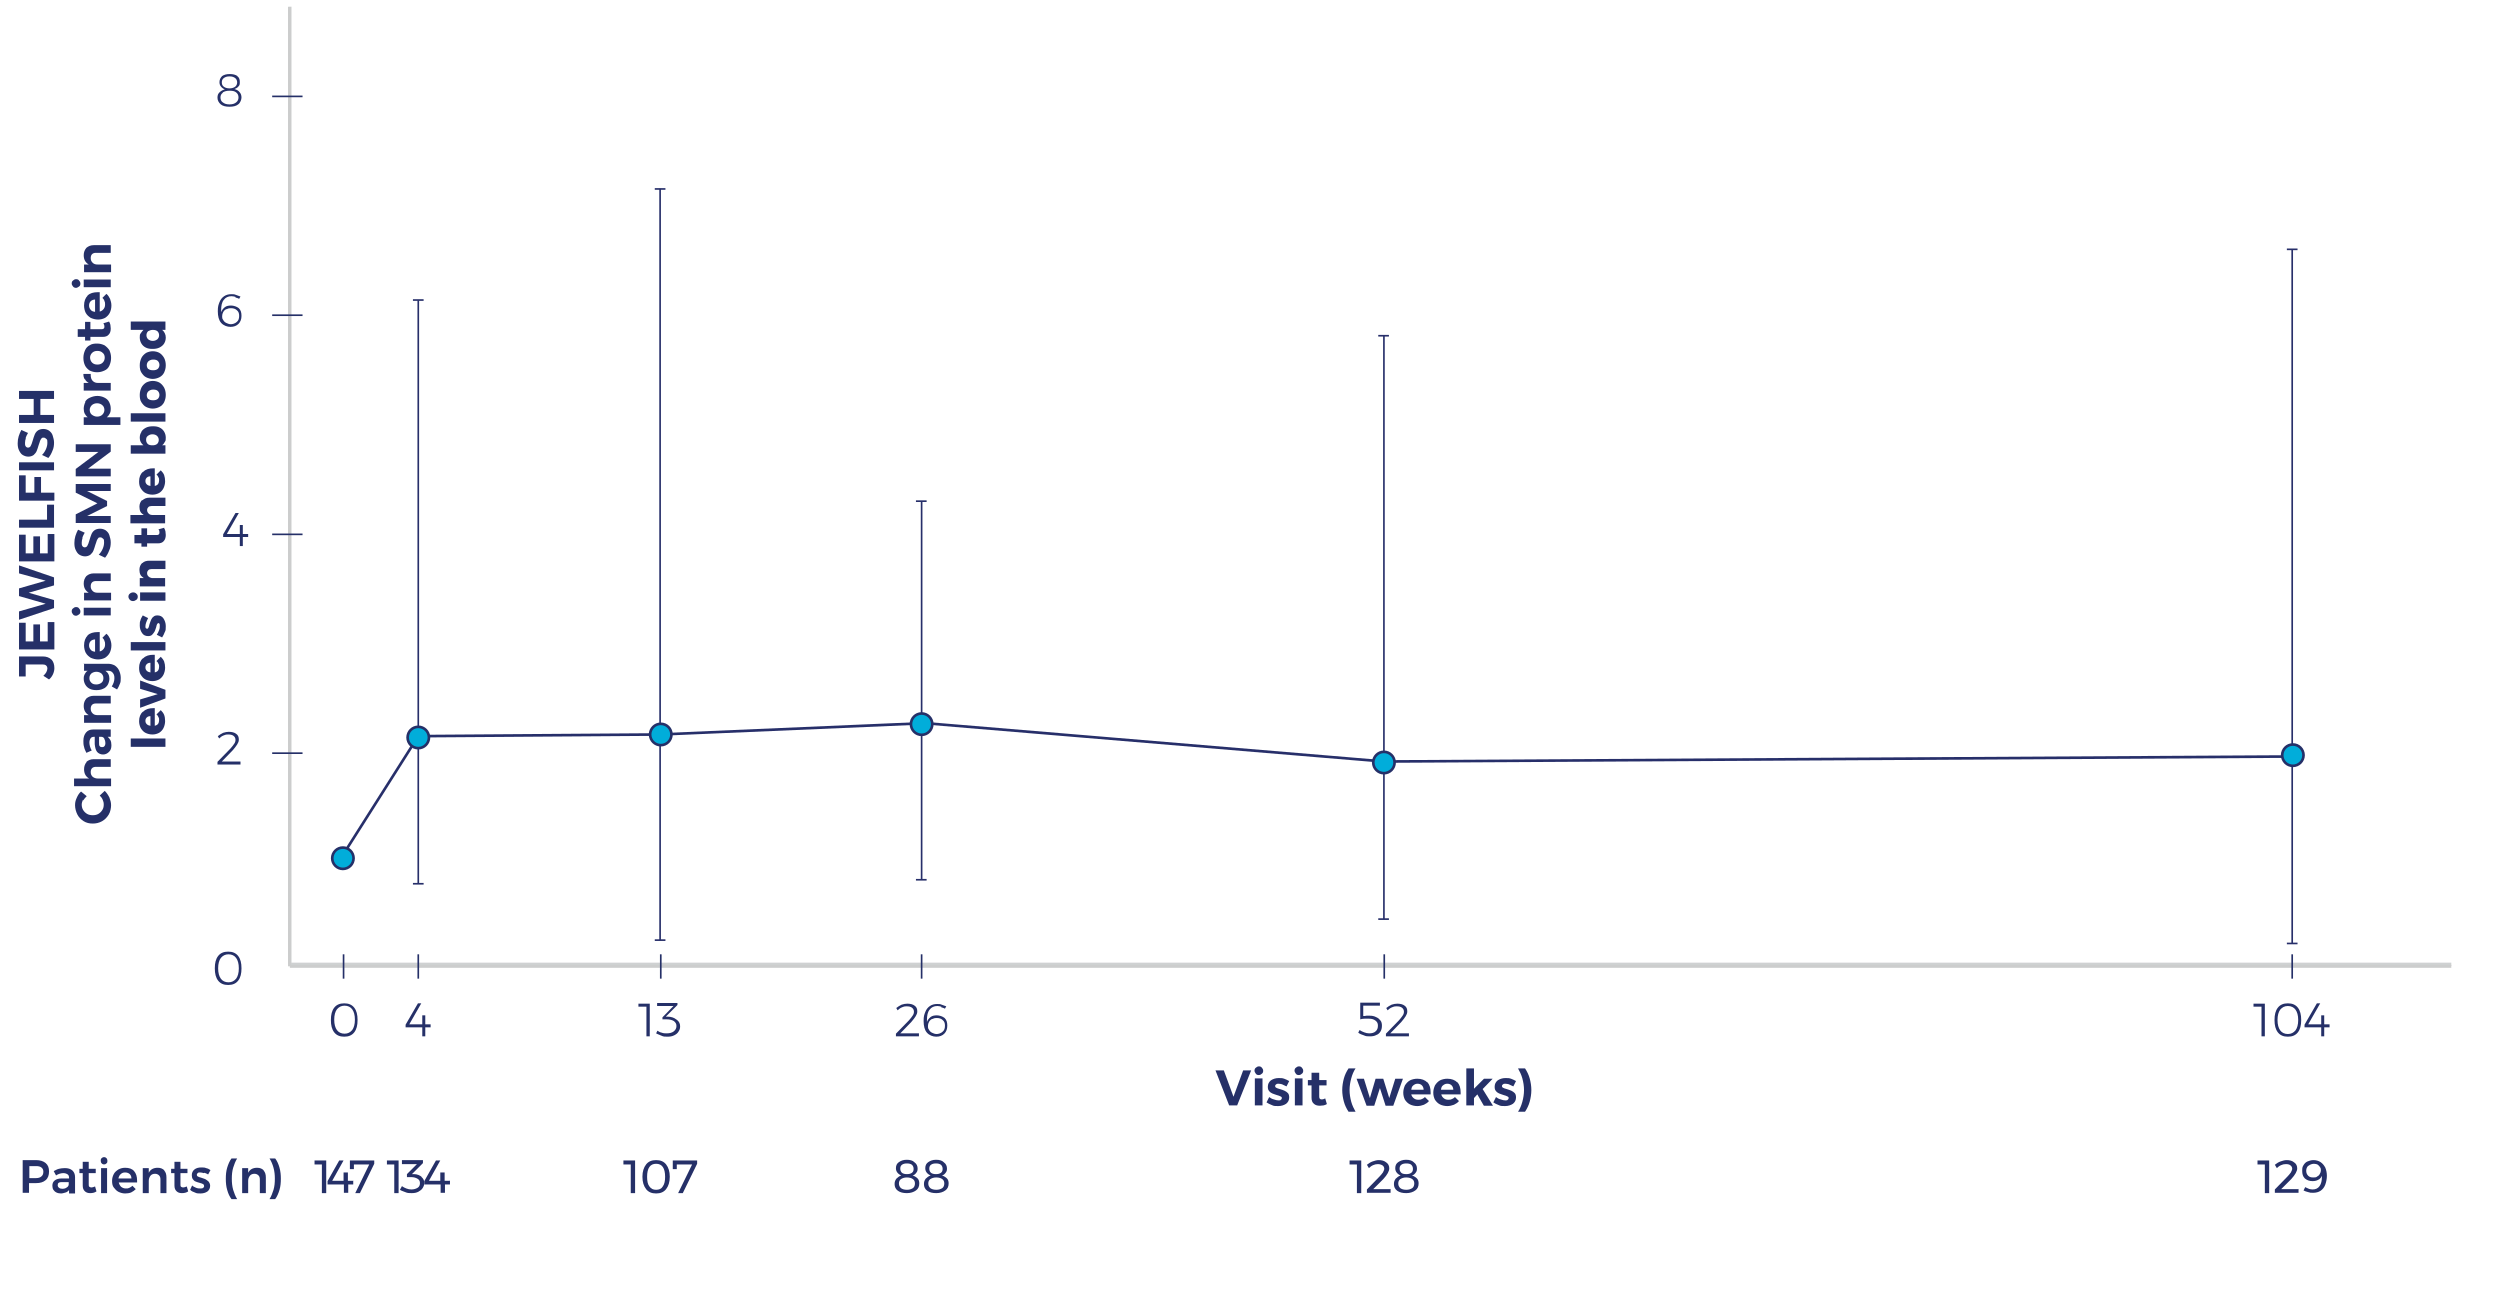 <?xml version="1.0" encoding="UTF-8"?>
<svg xmlns="http://www.w3.org/2000/svg" version="1.1" viewBox="0 0 749.5 388.5">
  <!-- Generator: Adobe Illustrator 29.3.1, SVG Export Plug-In . SVG Version: 2.1.0 Build 151)  -->
  <defs>
    <style>
      .st0, .st1, .st2, .st3, .st4, .st5, .st6 {
        fill: none;
      }

      .st7 {
        fill: #01adda;
        stroke: #253068;
      }

      .st7, .st4, .st5 {
        stroke-width: .8px;
      }

      .st8 {
        fill: #272f6a;
      }

      .st1 {
        stroke-linejoin: round;
      }

      .st1, .st3 {
        stroke-width: .5px;
      }

      .st1, .st4 {
        stroke: #272f6a;
      }

      .st2 {
        stroke: #cccdcd;
        stroke-width: .9px;
      }

      .st2, .st3, .st5, .st6 {
        stroke-miterlimit: 10;
      }

      .st3 {
        stroke: #253068;
      }

      .st5 {
        stroke: #cacbcd;
      }

      .st6 {
        stroke: #cfd1d2;
      }

      .st9 {
        display: none;
      }

      .st10 {
        fill: #253068;
      }
    </style>
  </defs>
  <g id="Graph">
    <line class="st6" x1="86.9" y1="289.1" x2="734.9" y2="289.1"/>
    <line class="st6" x1="86.9" y1="289.1" x2="86.9" y2="2"/>
    <path class="st10" d="M71.4,286.6c.7.9,1,2.1,1,3.7s-.3,2.8-1,3.7c-.7.9-1.7,1.3-3,1.3s-2.3-.4-3-1.3c-.7-.9-1-2.1-1-3.7s.3-2.8,1-3.7c.7-.9,1.7-1.3,3-1.3s2.3.4,3,1.3ZM66.2,287.2c-.5.7-.8,1.7-.8,3.1s.3,2.4.8,3.1c.5.7,1.3,1.1,2.3,1.1s1.7-.4,2.3-1.1c.5-.7.8-1.7.8-3.1s-.3-2.4-.8-3.1c-.5-.7-1.3-1.1-2.3-1.1s-1.7.4-2.3,1.1Z"/>
    <path class="st10" d="M74.4,160.1v.9h-1.6v2.7h-.9v-2.7h-5v-.8l3.7-6.4h1l-3.6,6.3h3.9v-2.7h.9v2.7h1.6Z"/>
    <path class="st10" d="M70.6,89c-.4-.1-.8-.2-1.2-.2-1,0-1.8.4-2.3,1.1-.6.7-.8,1.8-.8,3.1s0,.3,0,.6c.2-.6.6-1.1,1.1-1.5.5-.4,1.2-.5,1.9-.5s1.7.3,2.3.8c.6.6.8,1.3.8,2.3s-.3,1.8-.9,2.4c-.6.6-1.4.9-2.4.9s-2.1-.4-2.8-1.2c-.7-.8-1-2-1-3.5s.2-1.9.5-2.7c.3-.8.8-1.4,1.4-1.8.6-.4,1.3-.6,2.1-.6s.9,0,1.4.2.9.3,1.4.5l-.4.7c-.3-.2-.7-.3-1.1-.4ZM67.8,92.7c-.4.2-.7.5-.9.9-.2.4-.3.7-.3,1.2s0,.7.3,1.1c.2.4.5.7.9.9.4.2.9.4,1.4.4s1.3-.2,1.8-.7c.5-.4.7-1,.7-1.8s-.2-1.3-.7-1.7c-.4-.4-1-.6-1.7-.6s-1,.1-1.4.3Z"/>
    <path class="st10" d="M71.1,22.8c.6.4.8,1,.8,1.8s-.1,1-.4,1.3c-.3.4-.7.6-1.2.8.7.2,1.2.5,1.5.9.4.4.6,1,.6,1.6s-.3,1.6-1,2.1c-.6.5-1.5.7-2.6.7s-2-.2-2.6-.7c-.6-.5-1-1.2-1-2s.2-1.2.6-1.6c.4-.4.9-.7,1.6-.9-.5-.2-.9-.5-1.2-.9-.3-.4-.4-.8-.4-1.3,0-.7.3-1.3.8-1.8.6-.4,1.3-.6,2.3-.6s1.7.2,2.3.6ZM66.8,27.8c-.5.4-.7.8-.7,1.4s.2,1.2.7,1.5c.5.4,1.1.6,2,.6s1.5-.2,2-.6c.5-.4.7-.9.7-1.5s-.2-1.1-.7-1.5c-.5-.4-1.1-.5-2-.5s-1.5.2-2,.5ZM67.1,23.4c-.4.3-.6.7-.6,1.3s.2,1,.6,1.3c.4.3,1,.5,1.7.5s1.3-.2,1.7-.5c.4-.3.6-.8.6-1.3s-.2-1-.6-1.3c-.4-.3-.9-.5-1.7-.5s-1.3.2-1.7.5Z"/>
    <path class="st10" d="M72.1,228.3v.9h-6.9v-.8l3.9-4c.4-.5.8-.9,1.1-1.4.3-.4.4-.8.4-1.2,0-.5-.2-.9-.6-1.2s-.9-.4-1.6-.4-.9.1-1.4.3-.9.5-1.3.9l-.4-.7c.5-.4,1-.7,1.6-1,.6-.2,1.2-.3,1.7-.3.9,0,1.7.2,2.2.6.6.4.8,1,.8,1.7s-.2.9-.5,1.5c-.3.5-.8,1.1-1.3,1.7l-3.3,3.4h5.7Z"/>
    <path class="st10" d="M106.2,302.1c.7.9,1,2.1,1,3.7s-.3,2.8-1,3.7c-.7.9-1.7,1.3-3,1.3s-2.3-.4-3-1.3c-.7-.9-1-2.1-1-3.7s.3-2.8,1-3.7c.7-.9,1.7-1.3,3-1.3s2.3.4,3,1.3ZM101,302.6c-.5.7-.8,1.7-.8,3.1s.3,2.4.8,3.1c.5.7,1.3,1.1,2.3,1.1s1.7-.4,2.3-1.1c.5-.7.8-1.7.8-3.1s-.3-2.4-.8-3.1c-.5-.7-1.3-1.1-2.3-1.1s-1.7.4-2.3,1.1Z"/>
    <g>
      <path class="st10" d="M675.7,300.9h3.3v9.8h-1v-8.9h-2.4v-.9Z"/>
      <path class="st10" d="M688.9,302.1c.7.9,1,2.1,1,3.7s-.3,2.8-1,3.7c-.7.9-1.7,1.3-3,1.3s-2.3-.4-3-1.3c-.7-.9-1-2.1-1-3.7s.3-2.8,1-3.7c.7-.9,1.7-1.3,3-1.3s2.3.4,3,1.3ZM683.6,302.7c-.5.7-.8,1.7-.8,3.1s.3,2.4.8,3.1c.5.7,1.3,1.1,2.3,1.1s1.7-.4,2.3-1.1c.5-.7.8-1.7.8-3.1s-.3-2.4-.8-3.1c-.5-.7-1.3-1.1-2.3-1.1s-1.7.4-2.3,1.1Z"/>
      <path class="st10" d="M698.4,307.1v.9h-1.6v2.7h-.9v-2.7h-5v-.8l3.7-6.4h1l-3.6,6.3h3.9v-2.7h.9v2.7h1.6Z"/>
    </g>
    <path class="st10" d="M129.1,307.1v.9h-1.6v2.7h-.9v-2.7h-5v-.8l3.7-6.4h1l-3.6,6.3h3.9v-2.7h.9v2.7h1.6Z"/>
    <g>
      <path class="st10" d="M191.5,300.9h3.3v9.8h-1v-8.9h-2.4v-.9Z"/>
      <path class="st10" d="M203,305.8c.6.5.9,1.1.9,1.9s-.2,1.1-.5,1.6c-.3.5-.7.8-1.3,1.1-.6.3-1.2.4-2,.4s-1.2,0-1.8-.3-1.1-.4-1.6-.7l.4-.8c.4.3.8.5,1.3.6.5.2,1,.2,1.5.2.9,0,1.6-.2,2.1-.6.5-.4.8-.9.8-1.6s-.3-1.1-.8-1.5c-.5-.3-1.2-.5-2.1-.5h-1.3v-.6l3.3-3.4h-4.9v-.9h6.1v.6l-3.5,3.5h.6c1,0,1.9.3,2.5.8Z"/>
    </g>
    <g>
      <path class="st10" d="M275.5,309.8v.9h-6.9v-.8l3.9-4c.4-.5.8-.9,1.1-1.4.3-.4.4-.8.4-1.2,0-.5-.2-.9-.6-1.2s-.9-.4-1.6-.4-.9.1-1.4.3-.9.5-1.3.9l-.4-.7c.5-.4,1-.7,1.6-1,.6-.2,1.2-.3,1.7-.3.9,0,1.7.2,2.2.6.6.4.8,1,.8,1.7s-.2.9-.5,1.5c-.3.5-.8,1.1-1.3,1.7l-3.3,3.4h5.7Z"/>
      <path class="st10" d="M282.2,301.8c-.4-.1-.8-.2-1.2-.2-1,0-1.8.4-2.3,1.1-.6.7-.8,1.8-.8,3.1s0,.3,0,.6c.2-.6.6-1.1,1.1-1.5.5-.4,1.2-.5,1.9-.5s1.7.3,2.3.8c.6.6.8,1.3.8,2.3s-.3,1.8-.9,2.4c-.6.6-1.4.9-2.4.9s-2.1-.4-2.8-1.2c-.7-.8-1-2-1-3.5s.2-1.9.5-2.7c.3-.8.8-1.4,1.4-1.8.6-.4,1.3-.6,2.1-.6s.9,0,1.4.2.9.3,1.4.5l-.4.7c-.3-.2-.7-.3-1.1-.4ZM279.4,305.5c-.4.2-.7.5-.9.9-.2.4-.3.7-.3,1.2s0,.7.3,1.1c.2.4.5.7.9.9.4.2.9.4,1.4.4s1.3-.2,1.8-.7c.5-.4.7-1,.7-1.8s-.2-1.3-.7-1.7c-.4-.4-1-.6-1.7-.6s-1,.1-1.4.3Z"/>
    </g>
    <g>
      <path class="st10" d="M412.7,305c.5.2.9.6,1.2,1,.3.4.4.9.4,1.5s-.1,1.2-.4,1.7c-.3.5-.7.9-1.3,1.1-.5.3-1.2.4-1.9.4s-1.2,0-1.8-.3c-.6-.2-1.2-.4-1.7-.8l.4-.8c.4.3.9.5,1.4.7.5.2,1,.3,1.5.3.8,0,1.5-.2,1.9-.6.5-.4.7-1,.7-1.7s-.2-1.1-.7-1.5c-.5-.4-1.1-.6-2-.6s-.8,0-1.3,0-1,.1-1.3.2v-5h5.9v.9h-5v3.1c.3,0,.6,0,1-.1.4,0,.7,0,.9,0,.7,0,1.3.1,1.9.4Z"/>
      <path class="st10" d="M422.4,309.8v.9h-6.9v-.8l3.9-4c.4-.5.8-.9,1.1-1.4.3-.4.4-.8.4-1.2,0-.5-.2-.9-.6-1.2s-.9-.4-1.6-.4-.9.1-1.4.3-.9.5-1.3.9l-.4-.7c.5-.4,1-.7,1.6-1,.6-.2,1.2-.3,1.7-.3.9,0,1.7.2,2.2.6.6.4.8,1,.8,1.7s-.2.9-.5,1.5c-.3.5-.8,1.1-1.3,1.7l-3.3,3.4h5.7Z"/>
    </g>
    <path class="st5" d="M145.7,199.1"/>
  </g>
  <g id="X-axis">
    <g>
      <path class="st10" d="M364.4,320.9h2.5l2.9,7.9,2.9-7.9h2.4l-4.2,10.5h-2.4l-4.1-10.5Z"/>
      <path class="st10" d="M378.3,320.1c.2.2.4.5.4.9s-.1.7-.4.9c-.2.2-.5.4-.9.4s-.7-.1-.9-.4-.4-.6-.4-.9.1-.7.4-.9.5-.4.9-.4.7.1.9.4ZM376.2,323.3h2.3v8.1h-2.3v-8.1Z"/>
      <path class="st10" d="M384.5,325.1c-.4-.1-.8-.2-1.2-.2s-.5,0-.7.2c-.2.1-.3.2-.3.5s.1.4.3.5.6.3,1.1.4c.6.2,1,.3,1.4.5.4.2.7.4,1,.7s.4.8.4,1.3c0,.8-.3,1.4-.9,1.9-.6.4-1.4.7-2.4.7s-1.3,0-1.9-.3c-.6-.2-1.1-.5-1.6-.8l.8-1.6c.4.3.9.6,1.4.7.5.2,1,.3,1.4.3s.6,0,.7-.2c.2-.1.3-.3.3-.5s-.1-.4-.4-.5c-.2-.1-.6-.3-1.1-.4-.5-.2-1-.3-1.4-.5-.4-.2-.7-.4-.9-.7-.3-.3-.4-.7-.4-1.3,0-.8.3-1.4.9-1.9.6-.4,1.4-.7,2.3-.7s1.1,0,1.7.2c.5.2,1,.4,1.5.7l-.8,1.6c-.4-.2-.9-.4-1.3-.6Z"/>
      <path class="st10" d="M390.3,320.1c.2.2.4.5.4.9s-.1.7-.4.9c-.2.2-.5.4-.9.4s-.7-.1-.9-.4-.4-.6-.4-.9.1-.7.4-.9.5-.4.9-.4.7.1.9.4ZM388.2,323.3h2.3v8.1h-2.3v-8.1Z"/>
      <path class="st10" d="M397.8,331c-.3.2-.6.3-1,.4-.4,0-.7.1-1.1.1-.8,0-1.4-.2-1.8-.6-.5-.4-.7-1-.7-1.8v-3.7h-1.1v-1.6h1.1v-2.2h2.3v2.2h2.2v1.6h-2.2v3.3c0,.6.2.9.7.9s.7-.1,1.1-.3l.5,1.7Z"/>
      <path class="st10" d="M405.1,323.3c-.3,1.1-.5,2.3-.5,3.5s.2,2.4.5,3.5c.3,1.1.8,2.1,1.3,3h-2.1c-.6-.9-1.1-1.9-1.4-3-.3-1.1-.5-2.3-.5-3.5s.2-2.4.5-3.5c.3-1.1.8-2.1,1.4-3h2.1c-.6.9-1,1.9-1.3,3Z"/>
      <path class="st10" d="M406.5,323.4h2.4s1.8,5.8,1.8,5.8l1.7-5.8h2.3l1.8,5.8,1.8-5.8h2.3l-2.9,8.1h-2.3l-1.7-5.3-1.7,5.3h-2.3l-3-8.1Z"/>
      <path class="st10" d="M427.9,324.4c.7.8,1,1.8,1,3.1s0,.4,0,.6h-5.8c.1.5.4.9.8,1.2.4.3.8.4,1.3.4s.7,0,1.1-.2c.3-.1.7-.4.9-.6l1.2,1.2c-.4.5-.9.8-1.5,1.1-.6.2-1.2.4-2,.4s-1.6-.2-2.2-.5c-.6-.3-1.1-.8-1.5-1.4-.3-.6-.5-1.3-.5-2.1s.2-1.5.5-2.2c.4-.6.8-1.1,1.5-1.5.6-.3,1.4-.5,2.2-.5,1.3,0,2.3.4,3,1.1ZM426.8,326.7c0-.5-.2-1-.5-1.3-.3-.3-.7-.5-1.3-.5s-.9.2-1.3.5-.5.7-.6,1.3h3.7Z"/>
      <path class="st10" d="M436.9,324.4c.7.8,1,1.8,1,3.1s0,.4,0,.6h-5.8c.1.5.4.9.8,1.2.4.3.8.4,1.3.4s.7,0,1.1-.2c.3-.1.7-.4.9-.6l1.2,1.2c-.4.5-.9.8-1.5,1.1-.6.2-1.2.4-2,.4s-1.6-.2-2.2-.5c-.6-.3-1.1-.8-1.5-1.4-.3-.6-.5-1.3-.5-2.1s.2-1.5.5-2.2c.4-.6.8-1.1,1.5-1.5.6-.3,1.4-.5,2.2-.5,1.3,0,2.3.4,3,1.1ZM435.7,326.7c0-.5-.2-1-.5-1.3-.3-.3-.7-.5-1.3-.5s-.9.2-1.3.5-.5.7-.6,1.3h3.7Z"/>
      <path class="st10" d="M444.8,331.4l-1.9-3.3-1,1.1v2.2h-2.3v-11.1h2.3v6.1l3-3h2.6l-3,3.1,3.1,5h-2.7Z"/>
      <path class="st10" d="M452.5,325.1c-.4-.1-.8-.2-1.2-.2s-.5,0-.7.2c-.2.1-.3.2-.3.5s.1.4.3.5.6.3,1.1.4c.6.2,1,.3,1.4.5.4.2.7.4,1,.7s.4.8.4,1.3c0,.8-.3,1.4-.9,1.9-.6.4-1.4.7-2.4.7s-1.3,0-1.9-.3c-.6-.2-1.1-.5-1.6-.8l.8-1.6c.4.3.9.6,1.4.7.5.2,1,.3,1.4.3s.6,0,.7-.2c.2-.1.3-.3.3-.5s-.1-.4-.4-.5c-.2-.1-.6-.3-1.1-.4-.5-.2-1-.3-1.4-.5-.4-.2-.7-.4-.9-.7-.3-.3-.4-.7-.4-1.3,0-.8.3-1.4.9-1.9.6-.4,1.4-.7,2.3-.7s1.1,0,1.7.2c.5.2,1,.4,1.5.7l-.8,1.6c-.4-.2-.9-.4-1.3-.6Z"/>
      <path class="st10" d="M457.2,320.3c.6.9,1.1,1.9,1.4,3,.3,1.1.5,2.3.5,3.5s-.2,2.4-.5,3.5c-.3,1.1-.8,2.1-1.4,3h-2.1c.6-.9,1-1.9,1.3-3,.3-1.1.5-2.3.5-3.5s-.2-2.4-.5-3.5c-.3-1.1-.8-2.1-1.3-3h2.1Z"/>
    </g>
  </g>
  <g id="Patients__x28_n_x29_">
    <g>
      <path class="st10" d="M13.7,348.7c.7.6,1,1.4,1,2.5s-.3,2-1,2.6c-.7.6-1.6.9-2.9.9h-2.1v2.9h-1.9v-9.8h4c1.2,0,2.2.3,2.9.9ZM12.4,352.7c.4-.3.6-.8.6-1.4s-.2-1-.6-1.3c-.4-.3-.9-.4-1.6-.4h-2v3.6h2c.7,0,1.3-.2,1.6-.5Z"/>
      <path class="st10" d="M20.7,357.7v-.9c-.3.3-.6.6-1,.7s-.9.3-1.4.3-1-.1-1.4-.3c-.4-.2-.7-.5-.9-.8s-.3-.8-.3-1.2c0-.7.2-1.2.7-1.6.5-.4,1.2-.6,2.1-.6h2.2v-.2c0-.4-.1-.8-.4-1-.3-.2-.7-.4-1.3-.4s-1.5.2-2.2.7l-.7-1.3c.6-.3,1.1-.6,1.6-.7.5-.1,1-.2,1.7-.2,1,0,1.7.2,2.3.7.5.5.8,1.1.8,2v4.9s-1.8,0-1.8,0ZM20,356c.4-.2.6-.6.6-.9v-.7h-1.9c-.5,0-.8,0-1.1.2-.2.1-.3.4-.3.7s.1.6.4.8c.2.2.6.3,1,.3s1-.1,1.3-.4Z"/>
      <path class="st10" d="M28.9,357.2c-.6.4-1.2.5-1.9.5s-1.2-.2-1.6-.6c-.4-.4-.6-.9-.6-1.7v-3.7h-1v-1.3s1,0,1,0v-2.1h1.8v2.1h2.1v1.3h-2.1v3.4c0,.3,0,.6.2.7s.3.2.6.2.6-.1,1.1-.3l.4,1.4Z"/>
      <path class="st10" d="M31.9,347.2c.2.2.3.5.3.8s0,.6-.3.8c-.2.2-.4.3-.7.3s-.5-.1-.7-.3c-.2-.2-.3-.5-.3-.8s0-.6.3-.8c.2-.2.4-.3.7-.3s.5.1.7.3ZM30.3,350.2h1.8v7.5h-1.8v-7.5Z"/>
      <path class="st10" d="M40.2,351.1c.6.7.9,1.6.9,2.9s0,.4,0,.5h-5.5c.1.5.4,1,.7,1.3.4.3.8.5,1.4.5s.7,0,1.1-.2c.3-.1.7-.4.9-.6l1,1c-.4.4-.8.7-1.4,1-.5.2-1.1.3-1.8.3s-1.4-.2-2-.5-1-.8-1.4-1.3-.5-1.2-.5-2,.2-1.4.5-2c.3-.6.8-1,1.4-1.4.6-.3,1.2-.5,2-.5,1.2,0,2.1.3,2.7,1ZM39.4,353.3c0-.6-.2-1-.5-1.3-.3-.3-.8-.5-1.4-.5s-1,.2-1.3.5c-.4.3-.6.8-.7,1.3h3.9Z"/>
      <path class="st10" d="M49.2,350.9c.5.5.7,1.2.7,2.1v4.7h-1.8v-4.1c0-.5-.1-.9-.4-1.2-.3-.3-.7-.5-1.2-.5-.6,0-1.1.2-1.4.6s-.5.9-.5,1.5v3.7h-1.8v-7.5h1.8v1.4c.5-1,1.4-1.5,2.7-1.5.9,0,1.5.3,2,.8Z"/>
      <path class="st10" d="M56.4,357.2c-.6.4-1.2.5-1.9.5s-1.2-.2-1.6-.6c-.4-.4-.6-.9-.6-1.7v-3.7h-1v-1.3s1,0,1,0v-2.1h1.8v2.1h2.1v1.3h-2.1v3.4c0,.3,0,.6.2.7s.3.2.6.2.6-.1,1.1-.3l.4,1.4Z"/>
      <path class="st10" d="M61.1,351.7c-.4-.1-.7-.2-1.1-.2s-.6,0-.7.2c-.2.1-.3.3-.3.5s.1.4.3.5c.2.1.6.3,1.1.4.5.2,1,.3,1.3.5s.6.4.9.7c.2.3.4.7.4,1.2,0,.7-.3,1.3-.8,1.7-.6.4-1.3.6-2.1.6s-1.1,0-1.7-.3c-.6-.2-1-.4-1.4-.8l.6-1.3c.3.3.7.5,1.2.7.5.2.9.2,1.3.2s.6,0,.8-.2c.2-.1.3-.3.3-.5s-.1-.5-.3-.6c-.2-.1-.6-.3-1.1-.4-.5-.1-.9-.3-1.2-.4s-.6-.4-.8-.7-.3-.7-.3-1.2c0-.7.3-1.3.8-1.7.5-.4,1.2-.6,2-.6s1,0,1.5.2c.5.1.9.3,1.3.6l-.7,1.3c-.4-.2-.7-.4-1.1-.5Z"/>
      <path class="st10" d="M69.9,350.1c-.3,1-.4,2.1-.4,3.3s.1,2.2.4,3.3c.3,1,.7,2,1.2,2.8h-1.7c-.6-.8-1-1.7-1.3-2.8-.3-1-.4-2.1-.4-3.3s.1-2.3.4-3.3.7-2,1.3-2.8h1.7c-.5.8-.9,1.8-1.2,2.8Z"/>
      <path class="st10" d="M79,350.9c.5.5.7,1.2.7,2.1v4.7h-1.8v-4.1c0-.5-.1-.9-.4-1.2-.3-.3-.7-.5-1.2-.5-.6,0-1.1.2-1.4.6s-.5.9-.5,1.5v3.7h-1.8v-7.5h1.8v1.4c.5-1,1.4-1.5,2.7-1.5.9,0,1.5.3,2,.8Z"/>
      <path class="st10" d="M82.5,347.3c.6.8,1,1.7,1.3,2.8s.4,2.1.4,3.3-.1,2.3-.4,3.3c-.3,1-.7,2-1.3,2.8h-1.7c.5-.8.9-1.8,1.2-2.8.3-1,.4-2.1.4-3.3s-.1-2.2-.4-3.3-.7-2-1.2-2.8h1.7Z"/>
    </g>
    <g>
      <path class="st10" d="M94.2,347.9h3.6v9.8h-1.3v-8.6h-2.2v-1.2Z"/>
      <path class="st10" d="M105.9,353.9v1.2h-1.5v2.5h-1.3v-2.5h-4.9v-1l3.5-6.2h1.3l-3.4,6.1h3.4v-2.5h1.3v2.5h1.5Z"/>
      <path class="st10" d="M104.9,347.9h7.3v1l-4.3,8.8h-1.4l4.2-8.6h-4.6v1.4h-1.2v-2.6Z"/>
    </g>
    <g>
      <path class="st10" d="M115.9,347.9h3.6v9.8h-1.3v-8.6h-2.2v-1.2Z"/>
      <path class="st10" d="M126.3,352.8c.6.5.9,1.1.9,1.8s-.2,1.1-.5,1.6c-.3.5-.8.8-1.3,1.1-.6.3-1.2.4-2,.4s-1.2,0-1.9-.3-1.2-.4-1.6-.7l.6-1.1c.4.3.8.5,1.3.7.5.2,1,.3,1.5.3.8,0,1.4-.2,1.9-.5.5-.3.7-.8.7-1.4s-.2-1-.7-1.3c-.5-.3-1.1-.5-1.9-.5h-1.3v-.9l3-3h-4.5v-1.2s6.3,0,6.3,0v.9l-3.3,3.3h.6c1,0,1.8.4,2.3.8Z"/>
      <path class="st10" d="M134.9,353.9v1.2h-1.5v2.5h-1.3v-2.5h-4.9v-1l3.5-6.2h1.3l-3.4,6.1h3.4v-2.5h1.3v2.5h1.5Z"/>
    </g>
    <g>
      <path class="st10" d="M186.8,347.9h3.6v9.8h-1.3v-8.6h-2.2v-1.2Z"/>
      <path class="st10" d="M199.7,349.1c.7.9,1.1,2.1,1.1,3.7s-.4,2.8-1.1,3.7-1.7,1.3-3,1.3-2.3-.4-3-1.3-1.1-2.1-1.1-3.7.4-2.8,1.1-3.7c.7-.9,1.7-1.3,3-1.3s2.3.4,3,1.3ZM194,352.8c0,1.3.2,2.3.7,2.9.5.7,1.1,1,2,1s1.6-.3,2-1c.5-.7.7-1.6.7-2.9,0-2.6-.9-3.9-2.7-3.9s-2.7,1.3-2.7,3.9Z"/>
      <path class="st10" d="M201.7,347.9h7.3v1l-4.3,8.8h-1.4l4.2-8.6h-4.6v1.4h-1.2v-2.6Z"/>
    </g>
    <g>
      <path class="st10" d="M274.2,348.5c.6.4.9,1.1.9,1.8s-.1.9-.4,1.3c-.3.4-.6.7-1.1.8.6.2,1.1.5,1.5.9.4.4.5,1,.5,1.5,0,.9-.3,1.6-1,2.1-.7.5-1.6.8-2.7.8s-2-.2-2.7-.7c-.7-.5-1-1.2-1-2s.2-1.1.5-1.6c.4-.4.9-.8,1.5-1-.5-.2-.9-.5-1.2-.9-.3-.4-.4-.8-.4-1.3,0-.8.3-1.4.9-1.8.6-.4,1.3-.7,2.3-.7s1.8.2,2.3.7ZM270.1,353.5c-.4.3-.6.7-.6,1.3s.2,1,.6,1.4c.4.3,1,.5,1.8.5s1.3-.2,1.8-.5c.4-.3.6-.8.6-1.4s-.2-1-.6-1.3-1-.5-1.8-.5-1.3.2-1.8.5ZM270.4,349.2c-.4.3-.5.7-.5,1.2s.2.9.5,1.2c.4.3.9.4,1.5.4s1.1-.1,1.5-.4c.4-.3.5-.7.5-1.2s-.2-.9-.5-1.2c-.4-.3-.9-.4-1.5-.4s-1.1.1-1.5.4Z"/>
      <path class="st10" d="M283,348.5c.6.4.9,1.1.9,1.8s-.1.9-.4,1.3c-.3.4-.6.7-1.1.8.6.2,1.1.5,1.5.9.4.4.5,1,.5,1.5,0,.9-.3,1.6-1,2.1-.7.5-1.6.8-2.7.8s-2-.2-2.7-.7c-.7-.5-1-1.2-1-2s.2-1.1.5-1.6c.4-.4.9-.8,1.5-1-.5-.2-.9-.5-1.2-.9-.3-.4-.4-.8-.4-1.3,0-.8.3-1.4.9-1.8.6-.4,1.3-.7,2.3-.7s1.8.2,2.3.7ZM278.9,353.5c-.4.3-.6.7-.6,1.3s.2,1,.6,1.4c.4.3,1,.5,1.8.5s1.3-.2,1.8-.5c.4-.3.6-.8.6-1.4s-.2-1-.6-1.3-1-.5-1.8-.5-1.3.2-1.8.5ZM279.1,349.2c-.4.3-.5.7-.5,1.2s.2.9.5,1.2c.4.3.9.4,1.5.4s1.1-.1,1.5-.4c.4-.3.5-.7.5-1.2s-.2-.9-.5-1.2c-.4-.3-.9-.4-1.5-.4s-1.1.1-1.5.4Z"/>
    </g>
    <g>
      <path class="st10" d="M404.5,347.9h3.6v9.8h-1.3v-8.6h-2.2v-1.2Z"/>
      <path class="st10" d="M416.9,356.4v1.2h-7.1v-1l3.8-3.9c.4-.4.7-.8,1-1.2.2-.4.4-.8.4-1.1,0-.4-.2-.8-.5-1s-.8-.4-1.4-.4-.9.1-1.4.3c-.5.2-.9.5-1.3.9l-.6-1c.5-.4,1.1-.8,1.7-1,.6-.2,1.2-.4,1.8-.4,1,0,1.7.2,2.3.7.6.4.9,1,.9,1.8s-.6,1.9-1.8,3.2l-3,3h5.3Z"/>
      <path class="st10" d="M423.9,348.5c.6.4.9,1.1.9,1.8s-.1.9-.4,1.3c-.3.4-.6.7-1.1.8.6.2,1.1.5,1.5.9.4.4.5,1,.5,1.5,0,.9-.3,1.6-1,2.1-.7.5-1.6.8-2.7.8s-2-.2-2.7-.7-1-1.2-1-2,.2-1.1.5-1.6c.4-.4.9-.8,1.5-1-.5-.2-.9-.5-1.2-.9-.3-.4-.4-.8-.4-1.3,0-.8.3-1.4.9-1.8.6-.4,1.3-.7,2.3-.7s1.8.2,2.3.7ZM419.8,353.5c-.4.3-.6.7-.6,1.3s.2,1,.6,1.4c.4.3,1,.5,1.8.5s1.3-.2,1.8-.5c.4-.3.6-.8.6-1.4s-.2-1-.6-1.3-1-.5-1.8-.5-1.3.2-1.8.5ZM420.1,349.2c-.4.3-.5.7-.5,1.2s.2.9.5,1.2.9.4,1.5.4,1.1-.1,1.5-.4.5-.7.5-1.2-.2-.9-.5-1.2-.9-.4-1.5-.4-1.1.1-1.5.4Z"/>
    </g>
    <g>
      <path class="st10" d="M676.7,347.9h3.6v9.8h-1.3v-8.6h-2.2v-1.2Z"/>
      <path class="st10" d="M689.1,356.4v1.2h-7.1v-1l3.8-3.9c.4-.4.7-.8,1-1.2.2-.4.4-.8.4-1.1,0-.4-.2-.8-.5-1-.3-.3-.8-.4-1.4-.4s-.9.1-1.4.3c-.5.2-.9.5-1.3.9l-.6-1c.5-.4,1.1-.8,1.7-1s1.2-.4,1.8-.4c1,0,1.7.2,2.3.7.6.4.9,1,.9,1.8s-.6,1.9-1.8,3.2l-3,3h5.3Z"/>
      <path class="st10" d="M692.1,356.4c.4.1.8.2,1.2.2.9,0,1.6-.3,2.1-1,.5-.7.7-1.6.7-2.7s0-.3,0-.4c-.2.5-.6,1-1.1,1.2-.5.3-1.1.4-1.7.4-1,0-1.7-.3-2.3-.8-.6-.6-.8-1.3-.8-2.3s.1-1.2.4-1.7c.3-.5.7-.9,1.2-1.1s1.1-.4,1.8-.4,1.5.2,2.1.6,1,.9,1.4,1.6c.3.7.5,1.6.5,2.5s-.2,1.9-.5,2.7c-.3.8-.8,1.4-1.4,1.8-.6.4-1.4.6-2.2.6s-.9,0-1.5-.2c-.5-.1-1-.3-1.4-.5l.5-1c.3.2.7.3,1.1.5ZM692,349.5c-.4.4-.6.9-.6,1.5s.2,1.1.6,1.5.9.5,1.5.5.9,0,1.2-.3c.4-.2.6-.4.8-.8.2-.3.3-.7.3-1s0-.6-.2-.9c-.2-.3-.4-.6-.7-.8-.3-.2-.8-.3-1.2-.3s-1.2.2-1.6.6Z"/>
    </g>
    <g>
      <line class="st2" x1="86.9" y1="289.7" x2="734.9" y2="289.7"/>
      <line class="st2" x1="86.8" y1="289.7" x2="86.8" y2="2.1"/>
      <line class="st3" x1="90.7" y1="28.9" x2="81.6" y2="28.9"/>
      <line class="st3" x1="90.7" y1="94.5" x2="81.6" y2="94.5"/>
      <line class="st3" x1="90.7" y1="160.2" x2="81.6" y2="160.2"/>
      <line class="st3" x1="90.7" y1="225.8" x2="81.6" y2="225.8"/>
      <line class="st3" x1="415" y1="286.1" x2="415" y2="293.4"/>
      <line class="st3" x1="103" y1="286.1" x2="103" y2="293.4"/>
      <line class="st3" x1="276.3" y1="286.1" x2="276.3" y2="293.4"/>
      <line class="st3" x1="198.1" y1="286.1" x2="198.1" y2="293.4"/>
      <line class="st3" x1="125.4" y1="286.1" x2="125.4" y2="293.4"/>
      <line class="st3" x1="687.2" y1="286.1" x2="687.2" y2="293.4"/>
      <polyline class="st4" points="103 256 125.4 220.7 197.9 220.2 277.3 216.8 414.9 228.3 687.4 226.8"/>
      <g>
        <line class="st1" x1="125.4" y1="221" x2="125.4" y2="265"/>
        <rect class="st8" x="123.8" y="220.7" width="3.2" height=".5"/>
        <rect class="st8" x="123.8" y="264.7" width="3.2" height=".5"/>
      </g>
      <g>
        <line class="st1" x1="125.4" y1="90" x2="125.4" y2="220.5"/>
        <rect class="st8" x="123.8" y="89.7" width="3.2" height=".5"/>
        <rect class="st8" x="123.8" y="220.2" width="3.2" height=".5"/>
      </g>
      <g>
        <line class="st1" x1="197.9" y1="220.5" x2="197.9" y2="281.9"/>
        <rect class="st8" x="196.3" y="220.2" width="3.2" height=".5"/>
        <rect class="st8" x="196.3" y="281.6" width="3.2" height=".5"/>
      </g>
      <g>
        <line class="st1" x1="197.9" y1="56.6" x2="197.9" y2="220"/>
        <rect class="st8" x="196.3" y="56.4" width="3.2" height=".5"/>
        <rect class="st8" x="196.3" y="219.7" width="3.2" height=".5"/>
      </g>
      <g>
        <line class="st1" x1="276.3" y1="217" x2="276.3" y2="263.8"/>
        <rect class="st8" x="274.6" y="216.8" width="3.2" height=".5"/>
        <rect class="st8" x="274.6" y="263.5" width="3.2" height=".5"/>
      </g>
      <g>
        <line class="st1" x1="276.3" y1="150.2" x2="276.3" y2="216.5"/>
        <rect class="st8" x="274.6" y="150" width="3.2" height=".5"/>
        <rect class="st8" x="274.6" y="216.3" width="3.2" height=".5"/>
      </g>
      <g>
        <line class="st1" x1="414.9" y1="230.1" x2="414.9" y2="275.6"/>
        <rect class="st8" x="413.2" y="229.9" width="3.2" height=".5"/>
        <rect class="st8" x="413.2" y="275.3" width="3.2" height=".5"/>
      </g>
      <g>
        <line class="st1" x1="414.9" y1="100.7" x2="414.9" y2="229.6"/>
        <rect class="st8" x="413.2" y="100.4" width="3.2" height=".5"/>
        <rect class="st8" x="413.2" y="229.4" width="3.2" height=".5"/>
      </g>
      <g>
        <line class="st1" x1="687.2" y1="225.1" x2="687.2" y2="282.8"/>
        <rect class="st8" x="685.6" y="224.9" width="3.2" height=".5"/>
        <rect class="st8" x="685.6" y="282.6" width="3.2" height=".5"/>
      </g>
      <g>
        <line class="st1" x1="687.2" y1="74.7" x2="687.2" y2="224.6"/>
        <rect class="st8" x="685.6" y="74.5" width="3.2" height=".5"/>
        <rect class="st8" x="685.6" y="224.4" width="3.2" height=".5"/>
      </g>
      <circle class="st7" cx="102.8" cy="257.3" r="3.2"/>
      <circle class="st7" cx="125.4" cy="221.1" r="3.2"/>
      <circle class="st7" cx="198.1" cy="220.2" r="3.2"/>
      <circle class="st7" cx="276.3" cy="217.1" r="3.2"/>
      <circle class="st7" cx="414.9" cy="228.6" r="3.2"/>
      <circle class="st7" cx="687.4" cy="226.4" r="3.2"/>
    </g>
    <g class="st9">
      <rect class="st0" x="293.9" y="475.1" width="178.9" height="57.8"/>
      <path class="st10" d="M345.5,485.4c-.6.6-1.5.9-2.6.9s-2.5-.5-3.4-1.6l1.1-1.7c.4.4.7.7,1.1.9s.8.3,1.1.3.7-.1.9-.4c.2-.2.3-.6.3-1v-5.1h-3.6v-2h6v7.1c0,1.1-.3,1.9-.9,2.6Z"/>
      <path class="st10" d="M348.5,475.8h8v2h-5.6v2.3h5.1v2h-5.1v2.3h5.8v2h-8.2v-10.5Z"/>
      <path class="st10" d="M371.4,475.8h2.4l-3.6,10.5h-2.4l-2.2-7.6-2.2,7.6h-2.4l-3.5-10.5h2.5l2.3,8,2.3-8h2.3l2.3,8,2.2-8Z"/>
      <path class="st10" d="M375,475.8h8v2h-5.6v2.3h5.1v2h-5.1v2.3h5.8v2h-8.2v-10.5Z"/>
      <path class="st10" d="M385,475.8h2.4v8.4h4.5v2.1h-6.9v-10.5Z"/>
      <path class="st10" d="M393.3,475.8h7.5v2h-5.2v2.6h4.7v2h-4.7v4h-2.4v-10.5Z"/>
      <path class="st10" d="M402.2,475.8h2.4v10.5h-2.4v-10.5Z"/>
      <path class="st10" d="M412.1,477.9c-.6-.2-1.1-.3-1.6-.3s-.7,0-1,.2c-.2.1-.4.4-.4.7s.2.7.5.8c.3.2.9.4,1.6.6.7.2,1.3.4,1.8.6s.9.5,1.2.9c.3.4.5,1,.5,1.7s-.2,1.2-.5,1.7c-.4.5-.8.9-1.5,1.1s-1.3.4-2.1.4-1.7-.1-2.5-.5c-.8-.3-1.5-.7-2.1-1.2l.9-1.9c.5.5,1.1.9,1.8,1.2.7.3,1.3.4,1.9.4s.9,0,1.1-.3.4-.4.4-.8,0-.5-.3-.7-.4-.3-.7-.4c-.3-.1-.7-.2-1.2-.4-.7-.2-1.3-.4-1.8-.6s-.8-.5-1.2-.9c-.3-.4-.5-1-.5-1.6s.2-1.2.5-1.7c.3-.5.8-.8,1.4-1.1.6-.3,1.3-.4,2.1-.4s1.4.1,2.1.3c.7.2,1.3.5,1.9.8l-.9,2c-.5-.3-1.1-.6-1.7-.8Z"/>
      <path class="st10" d="M416.4,475.8h2.4v4.4h4.8v-4.4h2.4v10.5h-2.4v-4.1h-4.8v4.1h-2.4v-10.5Z"/>
      <path class="st10" d="M303.5,495c-.5-.2-1-.4-1.5-.4s-1.1.1-1.6.4c-.5.3-.9.7-1.2,1.2s-.4,1.1-.4,1.7.1,1.2.4,1.7.7.9,1.2,1.2c.5.3,1,.4,1.6.4s.9-.1,1.4-.3c.5-.2.9-.5,1.3-.9l1.4,1.5c-.6.6-1.2,1-2,1.4-.8.3-1.5.5-2.3.5s-2-.2-2.8-.7c-.8-.5-1.5-1.1-2-2s-.7-1.8-.7-2.8.2-1.9.7-2.7c.5-.8,1.2-1.5,2-1.9s1.8-.7,2.8-.7,1.5.2,2.2.5c.7.3,1.4.7,1.9,1.3l-1.4,1.7c-.4-.4-.8-.8-1.3-1Z"/>
      <path class="st10" d="M314.9,495.9c.5.6.8,1.3.8,2.2v5.1h-2.3v-4.4c0-.5-.1-.9-.4-1.2s-.7-.4-1.2-.4c-.6,0-1,.2-1.4.6-.3.4-.5.9-.5,1.5v4h-2.3v-11.1h2.3v4.5c.6-1,1.5-1.5,2.8-1.5.9,0,1.6.3,2.2.8Z"/>
      <path class="st10" d="M322.3,503.3v-.9c-.3.3-.6.6-1,.8-.4.2-.9.3-1.5.3-.9,0-1.5-.2-2-.7s-.8-1.1-.8-1.8.3-1.4.8-1.8c.5-.4,1.3-.6,2.3-.7h2.2v-.2c0-.4-.1-.8-.4-1-.3-.2-.7-.4-1.3-.4s-1.6.2-2.4.7l-.7-1.6c.6-.3,1.2-.6,1.8-.7.6-.2,1.2-.2,1.8-.2,1.1,0,1.9.3,2.5.8.6.5.9,1.2.9,2.1v5.3s-2.2,0-2.2,0ZM321.7,501.4c.4-.2.6-.5.6-.9v-.7h-1.8c-.5,0-.8,0-1,.2-.2.1-.3.4-.3.7s.1.6.3.7c.2.2.5.3.9.3s.9-.1,1.2-.3Z"/>
      <path class="st10" d="M333.8,495.9c.5.6.8,1.3.8,2.2v5.1h-2.3v-4.4c0-.5-.1-.9-.4-1.2-.3-.3-.7-.4-1.2-.4-.6,0-1,.2-1.4.6s-.5.9-.5,1.5v4h-2.3v-8.1h2.3v1.4c.6-1,1.5-1.5,2.8-1.5.9,0,1.6.3,2.2.8Z"/>
      <path class="st10" d="M344.2,495.2v7.3c0,.8-.2,1.4-.5,2-.4.6-.9,1-1.5,1.3-.7.3-1.4.5-2.2.5s-1.3,0-1.9-.3c-.6-.2-1.1-.5-1.6-.8l.9-1.6c.8.5,1.6.8,2.5.8s1.2-.2,1.6-.5c.4-.3.6-.8.6-1.3v-.9c-.3.4-.6.7-1,.9s-.9.3-1.4.3-1.3-.2-1.8-.5-1-.8-1.2-1.4c-.3-.6-.4-1.3-.4-2s.1-1.4.4-2,.7-1,1.2-1.3,1.1-.5,1.8-.5,1,.1,1.4.3c.4.2.8.5,1,.9v-1.1h2.3ZM341.4,500.5c.3-.4.5-.9.5-1.5s-.2-1.1-.5-1.5c-.4-.4-.8-.6-1.4-.6s-1,.2-1.4.6c-.4.4-.5.9-.5,1.5,0,.6.2,1.1.5,1.5.3.4.8.6,1.4.6s1-.2,1.4-.6Z"/>
      <path class="st10" d="M352.7,496.2c.7.8,1,1.8,1,3.1s0,.4,0,.6h-5.8c.1.5.4.9.8,1.2.4.3.8.4,1.3.4s.7,0,1.1-.2c.4-.1.7-.4.9-.6l1.2,1.2c-.4.5-.9.8-1.5,1.1-.6.2-1.2.4-2,.4s-1.6-.2-2.2-.5c-.6-.3-1.1-.8-1.5-1.4-.3-.6-.5-1.3-.5-2.1s.2-1.5.5-2.2c.4-.6.8-1.1,1.5-1.5.6-.3,1.4-.5,2.2-.5,1.3,0,2.3.4,3,1.1ZM351.6,498.6c0-.5-.2-1-.5-1.3-.3-.3-.7-.5-1.3-.5s-.9.2-1.3.5-.5.7-.6,1.3h3.7Z"/>
      <path class="st10" d="M360.8,492c.2.2.4.5.4.9s-.1.7-.4.9c-.2.2-.5.4-.9.4s-.7-.1-.9-.4-.4-.6-.4-.9.1-.7.4-.9.5-.4.9-.4.7.1.9.4ZM358.8,495.2h2.3v8.1h-2.3v-8.1Z"/>
      <path class="st10" d="M370.6,495.9c.5.6.8,1.3.8,2.2v5.1h-2.3v-4.4c0-.5-.1-.9-.4-1.2-.3-.3-.7-.4-1.2-.4-.6,0-1,.2-1.4.6s-.5.9-.5,1.5v4h-2.3v-8.1h2.3v1.4c.6-1,1.5-1.5,2.8-1.5.9,0,1.6.3,2.2.8Z"/>
      <path class="st10" d="M382.1,494.9c-.6-.2-1.1-.3-1.6-.3s-.7,0-1,.2c-.2.1-.4.4-.4.7s.2.7.5.8c.3.2.9.4,1.6.6.7.2,1.3.4,1.8.6s.9.5,1.2.9c.3.4.5,1,.5,1.7s-.2,1.2-.5,1.7c-.4.5-.8.9-1.5,1.1s-1.3.4-2.1.4-1.7-.1-2.5-.5c-.8-.3-1.5-.7-2.1-1.2l.9-1.9c.5.5,1.1.9,1.8,1.2.7.3,1.3.4,1.9.4s.9,0,1.1-.3.4-.4.4-.8,0-.5-.3-.7-.4-.3-.7-.4c-.3-.1-.7-.2-1.2-.4-.7-.2-1.3-.4-1.8-.6s-.8-.5-1.2-.9c-.3-.4-.5-1-.5-1.6s.2-1.2.5-1.7c.3-.5.8-.8,1.4-1.1.6-.3,1.3-.4,2.1-.4s1.4.1,2.1.3c.7.2,1.3.5,1.9.8l-.9,2c-.5-.3-1.1-.6-1.7-.8Z"/>
      <path class="st10" d="M386.5,492.8h2.6l3.3,6.5,3.2-6.5h2.6v10.5h-2.1v-7.1l-3,6h-1.5l-3-6v7.1h-2.1v-10.5Z"/>
      <path class="st10" d="M407.8,492.8h2.2v10.5h-2.2l-5.1-6.8v6.8h-2.3v-10.5h2.2l5.1,6.8v-6.8Z"/>
      <path class="st10" d="M422.8,495.6c.6.3,1,.8,1.3,1.5s.5,1.4.5,2.2-.2,1.5-.5,2.1-.7,1.1-1.3,1.4-1.2.5-2,.5-1.1-.1-1.5-.3-.8-.5-1.1-.9v4.1h-2.3v-11h2.3v1.2c.3-.4.7-.7,1.1-.9s.9-.3,1.5-.3,1.4.2,2,.5ZM421.7,500.8c.4-.4.6-1,.6-1.6s-.2-1.2-.6-1.6-.9-.6-1.4-.6-1.1.2-1.4.6-.6.9-.6,1.6.2,1.2.6,1.6c.4.4.9.6,1.4.6s1.1-.2,1.4-.6Z"/>
      <path class="st10" d="M429.5,495.5c.4-.3,1-.4,1.6-.4v2.2c0,0-.2,0-.4,0-.7,0-1.3.2-1.7.6-.4.4-.6.9-.6,1.5v3.9h-2.3v-8.1h2.3v1.5c.3-.5.6-.9,1.1-1.1Z"/>
      <path class="st10" d="M438.3,495.6c.7.3,1.2.8,1.5,1.4.4.6.5,1.3.5,2.2s-.2,1.5-.5,2.2c-.4.6-.9,1.1-1.5,1.5-.7.3-1.4.5-2.3.5s-1.6-.2-2.3-.5c-.7-.3-1.2-.8-1.5-1.5s-.5-1.3-.5-2.2.2-1.5.5-2.2c.4-.6.9-1.1,1.5-1.4s1.4-.5,2.3-.5,1.6.2,2.3.5ZM434.5,497.6c-.4.4-.6.9-.6,1.6s.2,1.2.6,1.6c.4.4.9.6,1.5.6s1.1-.2,1.4-.6c.4-.4.6-.9.6-1.6s-.2-1.2-.6-1.6c-.4-.4-.9-.6-1.4-.6s-1.1.2-1.5.6Z"/>
      <path class="st10" d="M446.8,502.8c-.3.2-.6.3-1,.4-.4,0-.7.1-1.1.1-.8,0-1.4-.2-1.8-.6-.5-.4-.7-1-.7-1.8v-3.7h-1.1v-1.6h1.1v-2.2h2.3v2.2h2.2v1.6h-2.2v3.3c0,.6.2.9.7.9s.7-.1,1.1-.3l.5,1.7Z"/>
      <path class="st10" d="M454.6,496.2c.7.8,1,1.8,1,3.1s0,.4,0,.6h-5.8c.1.5.4.9.8,1.2.4.3.8.4,1.3.4s.7,0,1.1-.2c.4-.1.7-.4.9-.6l1.2,1.2c-.4.5-.9.8-1.5,1.1-.6.2-1.2.4-2,.4s-1.6-.2-2.2-.5c-.6-.3-1.1-.8-1.5-1.4-.3-.6-.5-1.3-.5-2.1s.2-1.5.5-2.2c.4-.6.8-1.1,1.5-1.5.6-.3,1.4-.5,2.2-.5,1.3,0,2.3.4,3,1.1ZM453.4,498.6c0-.5-.2-1-.5-1.3-.3-.3-.7-.5-1.3-.5s-.9.2-1.3.5-.5.7-.6,1.3h3.7Z"/>
      <path class="st10" d="M459.2,492c.2.2.4.5.4.9s-.1.7-.4.9c-.2.2-.5.4-.9.4s-.7-.1-.9-.4-.4-.6-.4-.9.1-.7.4-.9.5-.4.9-.4.7.1.9.4ZM457.1,495.2h2.3v8.1h-2.3v-8.1Z"/>
      <path class="st10" d="M468.9,495.9c.5.6.8,1.3.8,2.2v5.1h-2.3v-4.4c0-.5-.1-.9-.4-1.2-.3-.3-.7-.4-1.2-.4-.6,0-1,.2-1.4.6s-.5.9-.5,1.5v4h-2.3v-8.1h2.3v1.4c.6-1,1.5-1.5,2.8-1.5.9,0,1.6.3,2.2.8Z"/>
      <path class="st10" d="M319.5,509.1h2.3v11.1h-2.3v-11.1Z"/>
      <path class="st10" d="M330.6,513.2c.7.8,1,1.8,1,3.1s0,.4,0,.6h-5.8c.1.5.4.9.8,1.2.4.3.8.4,1.3.4s.7,0,1.1-.2c.4-.1.7-.4.9-.6l1.2,1.2c-.4.5-.9.8-1.5,1.1-.6.2-1.2.4-2,.4s-1.6-.2-2.2-.5c-.6-.3-1.1-.8-1.5-1.4-.3-.6-.5-1.3-.5-2.1s.2-1.5.5-2.2c.4-.6.8-1.1,1.5-1.5.6-.3,1.4-.5,2.2-.5,1.3,0,2.3.4,3,1.1ZM329.4,515.6c0-.5-.2-1-.5-1.3-.3-.3-.7-.5-1.3-.5s-.9.2-1.3.5-.5.7-.6,1.3h3.7Z"/>
      <path class="st10" d="M331.7,512.2h2.4s1.9,5.9,1.9,5.9l1.9-5.9h2.3l-3,8.1h-2.4l-3.1-8.1Z"/>
      <path class="st10" d="M347.3,513.2c.7.8,1,1.8,1,3.1s0,.4,0,.6h-5.8c.1.5.4.9.8,1.2.4.3.8.4,1.3.4s.7,0,1.1-.2c.4-.1.7-.4.9-.6l1.2,1.2c-.4.5-.9.8-1.5,1.1-.6.2-1.2.4-2,.4s-1.6-.2-2.2-.5c-.6-.3-1.1-.8-1.5-1.4-.3-.6-.5-1.3-.5-2.1s.2-1.5.5-2.2c.4-.6.8-1.1,1.5-1.5.6-.3,1.4-.5,2.2-.5,1.3,0,2.3.4,3,1.1ZM346.2,515.6c0-.5-.2-1-.5-1.3-.3-.3-.7-.5-1.3-.5s-.9.2-1.3.5-.5.7-.6,1.3h3.7Z"/>
      <path class="st10" d="M349.9,509.1h2.3v11.1h-2.3v-11.1Z"/>
      <path class="st10" d="M360.1,509c.2.2.4.5.4.9s-.1.7-.4.9c-.2.2-.5.4-.9.4s-.7-.1-.9-.4-.4-.6-.4-.9.1-.7.4-.9.5-.4.9-.4.7.1.9.4ZM358.1,512.2h2.3v8.1h-2.3v-8.1Z"/>
      <path class="st10" d="M369.9,512.9c.5.6.8,1.3.8,2.2v5.1h-2.3v-4.4c0-.5-.1-.9-.4-1.2-.3-.3-.7-.4-1.2-.4-.6,0-1,.2-1.4.6s-.5.9-.5,1.5v4h-2.3v-8.1h2.3v1.4c.6-1,1.5-1.5,2.8-1.5.9,0,1.6.3,2.2.8Z"/>
      <path class="st10" d="M381.2,519.8c-.3.2-.6.3-1,.4-.4,0-.7.1-1.1.1-.8,0-1.4-.2-1.8-.6-.5-.4-.7-1-.7-1.8v-3.7h-1.1v-1.6h1.1v-2.2h2.3v2.2h2.2v1.6h-2.2v3.3c0,.6.2.9.7.9s.7-.1,1.1-.3l.5,1.7Z"/>
      <path class="st10" d="M389.9,512.9c.5.6.8,1.3.8,2.2v5.1h-2.3v-4.4c0-.5-.1-.9-.4-1.2s-.7-.4-1.2-.4c-.6,0-1,.2-1.4.6-.3.4-.5.9-.5,1.5v4h-2.3v-11.1h2.3v4.5c.6-1,1.5-1.5,2.8-1.5.9,0,1.6.3,2.2.8Z"/>
      <path class="st10" d="M399.1,513.2c.7.8,1,1.8,1,3.1s0,.4,0,.6h-5.8c.1.5.4.9.8,1.2.4.3.8.4,1.3.4s.7,0,1.1-.2c.4-.1.7-.4.9-.6l1.2,1.2c-.4.5-.9.8-1.5,1.1-.6.2-1.2.4-2,.4s-1.6-.2-2.2-.5c-.6-.3-1.1-.8-1.5-1.4-.3-.6-.5-1.3-.5-2.1s.2-1.5.5-2.2c.4-.6.8-1.1,1.5-1.5.6-.3,1.4-.5,2.2-.5,1.3,0,2.3.4,3,1.1ZM397.9,515.6c0-.5-.2-1-.5-1.3-.3-.3-.7-.5-1.3-.5s-.9.2-1.3.5-.5.7-.6,1.3h3.7Z"/>
      <path class="st10" d="M412.1,512.6c.6.3,1,.8,1.3,1.5s.5,1.4.5,2.2-.2,1.5-.5,2.1-.7,1.1-1.3,1.4-1.2.5-2,.5-1.1-.1-1.5-.3-.8-.5-1.1-.9v1.2h-2.3v-11.1h2.3v4.2c.3-.4.7-.7,1.1-.9s.9-.3,1.5-.3,1.4.2,2,.5ZM411,517.8c.4-.4.6-1,.6-1.6s-.2-1.2-.6-1.6-.9-.6-1.4-.6-1.1.2-1.4.6-.6.9-.6,1.6.2,1.2.6,1.6c.4.4.9.6,1.4.6s1.1-.2,1.4-.6Z"/>
      <path class="st10" d="M415.5,509.1h2.3v11.1h-2.3v-11.1Z"/>
      <path class="st10" d="M426,512.6c.7.3,1.2.8,1.5,1.4.4.6.5,1.3.5,2.2s-.2,1.5-.5,2.2c-.4.6-.9,1.1-1.5,1.5-.7.3-1.4.5-2.3.5s-1.6-.2-2.3-.5c-.7-.3-1.2-.8-1.5-1.5s-.5-1.3-.5-2.2.2-1.5.5-2.2c.4-.6.9-1.1,1.5-1.4s1.4-.5,2.3-.5,1.6.2,2.3.5ZM422.3,514.6c-.4.4-.6.9-.6,1.6s.2,1.2.6,1.6c.4.4.9.6,1.5.6s1.1-.2,1.4-.6c.4-.4.6-.9.6-1.6s-.2-1.2-.6-1.6c-.4-.4-.9-.6-1.4-.6s-1.1.2-1.5.6Z"/>
      <path class="st10" d="M435.5,512.6c.7.3,1.2.8,1.5,1.4.4.6.5,1.3.5,2.2s-.2,1.5-.5,2.2c-.4.6-.9,1.1-1.5,1.5-.7.3-1.4.5-2.3.5s-1.6-.2-2.3-.5c-.7-.3-1.2-.8-1.5-1.5s-.5-1.3-.5-2.2.2-1.5.5-2.2c.4-.6.9-1.1,1.5-1.4s1.4-.5,2.3-.5,1.6.2,2.3.5ZM431.8,514.6c-.4.4-.6.9-.6,1.6s.2,1.2.6,1.6c.4.4.9.6,1.5.6s1.1-.2,1.4-.6c.4-.4.6-.9.6-1.6s-.2-1.2-.6-1.6c-.4-.4-.9-.6-1.4-.6s-1.1.2-1.5.6Z"/>
      <path class="st10" d="M447.1,509.1v11.1h-2.3v-1.2c-.3.4-.6.7-1.1,1-.4.2-.9.3-1.5.3s-1.4-.2-2-.5c-.6-.3-1-.8-1.3-1.5s-.5-1.4-.5-2.2.2-1.5.5-2.1.8-1.1,1.3-1.4c.6-.3,1.2-.5,2-.5,1.1,0,2,.4,2.6,1.3v-4.2h2.3ZM444.2,517.9c.4-.4.6-1,.6-1.6s-.2-1.2-.6-1.6-.9-.6-1.4-.6-1.1.2-1.5.6-.6,1-.6,1.6c0,.7.2,1.2.6,1.6s.9.6,1.5.6,1.1-.2,1.4-.6Z"/>
    </g>
    <g>
      <g>
        <path class="st10" d="M15.4,197.7c.6.6.9,1.5.9,2.6s-.5,2.5-1.6,3.4l-1.7-1.1c.4-.4.7-.7.9-1.1s.3-.8.3-1.1-.1-.7-.4-.9c-.2-.2-.6-.3-1-.3h-5.1v3.6h-2v-6h7.1c1.1,0,1.9.3,2.6.9Z"/>
        <path class="st10" d="M5.7,194.7v-8h2v5.6h2.3v-5.1h2v5.1h2.3v-5.8h2v8.2H5.7Z"/>
        <path class="st10" d="M5.7,171.9v-2.4l10.5,3.6v2.4l-7.6,2.2,7.6,2.2v2.4l-10.5,3.5v-2.5l8-2.3-8-2.3v-2.3l8-2.3-8-2.2Z"/>
        <path class="st10" d="M5.7,168.3v-8h2v5.6h2.3v-5.1h2v5.1h2.3v-5.8h2v8.2H5.7Z"/>
        <path class="st10" d="M5.7,158.2v-2.4h8.4v-4.5h2.1v6.9H5.7Z"/>
        <path class="st10" d="M5.7,150v-7.5h2v5.2h2.6v-4.7h2v4.7h4v2.4H5.7Z"/>
        <path class="st10" d="M5.7,141v-2.4h10.5v2.4H5.7Z"/>
        <path class="st10" d="M7.8,131.2c-.2.6-.3,1.1-.3,1.6s0,.7.2,1c.1.2.4.4.7.4s.7-.2.8-.5c.2-.3.4-.9.6-1.6.2-.7.4-1.3.6-1.8s.5-.9.9-1.2c.4-.3,1-.5,1.7-.5s1.2.2,1.7.5c.5.4.9.8,1.1,1.5s.4,1.3.4,2.1-.1,1.7-.5,2.5c-.3.8-.7,1.5-1.2,2.1l-1.9-.9c.5-.5.9-1.1,1.2-1.8.3-.7.4-1.3.4-1.9s0-.9-.3-1.1-.4-.4-.8-.4-.5,0-.7.3-.3.4-.4.7c-.1.3-.2.7-.4,1.2-.2.7-.4,1.3-.6,1.8s-.5.8-.9,1.2c-.4.3-1,.5-1.6.5s-1.2-.2-1.7-.5c-.5-.3-.8-.8-1.1-1.4-.3-.6-.4-1.3-.4-2.1s.1-1.4.3-2.1c.2-.7.5-1.3.8-1.9l2,.9c-.3.5-.6,1.1-.8,1.7Z"/>
        <path class="st10" d="M5.7,126.8v-2.4h4.4v-4.8h-4.4v-2.4h10.5v2.4h-4.1v4.8h4.1v2.4H5.7Z"/>
        <path class="st10" d="M24.9,239.7c-.2.5-.4,1-.4,1.5s.1,1.1.4,1.6c.3.5.7.9,1.2,1.2s1.1.4,1.7.4,1.2-.1,1.7-.4.9-.7,1.2-1.2c.3-.5.4-1,.4-1.6s-.1-.9-.3-1.4c-.2-.5-.5-.9-.9-1.3l1.5-1.4c.6.6,1,1.2,1.4,2,.3.8.5,1.5.5,2.3s-.2,2-.7,2.8c-.5.8-1.1,1.5-2,2s-1.8.7-2.8.7-1.9-.2-2.7-.7c-.8-.5-1.5-1.2-1.9-2s-.7-1.8-.7-2.8.2-1.5.5-2.2c.3-.7.7-1.4,1.3-1.9l1.7,1.4c-.4.4-.8.8-1,1.3Z"/>
        <path class="st10" d="M25.9,228.4c.6-.5,1.3-.8,2.2-.8h5.1v2.3h-4.4c-.5,0-.9.1-1.2.4s-.4.7-.4,1.2c0,.6.2,1,.6,1.4.4.3.9.5,1.5.5h4v2.3h-11.1v-2.3h4.5c-1-.6-1.5-1.5-1.5-2.8,0-.9.3-1.6.8-2.2Z"/>
        <path class="st10" d="M33.2,220.9h-.9c.3.3.6.6.8,1,.2.4.3.9.3,1.5,0,.9-.2,1.5-.7,2s-1.1.8-1.8.8-1.4-.3-1.8-.8c-.4-.5-.6-1.3-.7-2.3v-2.2h-.2c-.4,0-.8.1-1,.4-.2.3-.4.7-.4,1.3s.2,1.6.7,2.4l-1.6.7c-.3-.6-.6-1.2-.7-1.8-.2-.6-.2-1.2-.2-1.8,0-1.1.3-1.9.8-2.5.5-.6,1.2-.9,2.1-.9h5.3s0,2.2,0,2.2ZM31.3,221.5c-.2-.4-.5-.6-.9-.6h-.7v1.8c0,.5,0,.8.2,1,.1.2.4.3.7.3s.6-.1.7-.3c.2-.2.3-.5.3-.9s-.1-.9-.3-1.2Z"/>
        <path class="st10" d="M25.9,209.4c.6-.5,1.3-.8,2.2-.8h5.1v2.3h-4.4c-.5,0-.9.1-1.2.4-.3.3-.4.7-.4,1.2,0,.6.2,1,.6,1.4s.9.5,1.5.5h4v2.3h-8.1v-2.3h1.4c-1-.6-1.5-1.5-1.5-2.8,0-.9.3-1.6.8-2.2Z"/>
        <path class="st10" d="M25.1,199h7.3c.8,0,1.4.2,2,.5.6.4,1,.9,1.3,1.5.3.7.5,1.4.5,2.2s0,1.3-.3,1.9c-.2.6-.5,1.1-.8,1.6l-1.6-.9c.5-.8.8-1.6.8-2.5s-.2-1.2-.5-1.6c-.3-.4-.8-.6-1.3-.6h-.9c.4.3.7.6.9,1s.3.9.3,1.4-.2,1.3-.5,1.8-.8,1-1.4,1.2c-.6.3-1.3.4-2,.4s-1.4-.1-2-.4-1-.7-1.3-1.2-.5-1.1-.5-1.8.1-1,.3-1.4c.2-.4.5-.8.9-1h-1.1v-2.3ZM30.4,201.9c-.4-.3-.9-.5-1.5-.5s-1.1.2-1.5.5c-.4.4-.6.8-.6,1.4s.2,1,.6,1.4c.4.4.9.5,1.5.5.6,0,1.1-.2,1.5-.5.4-.3.6-.8.6-1.4s-.2-1-.6-1.4Z"/>
        <path class="st10" d="M26.2,190.5c.8-.7,1.8-1,3.1-1s.4,0,.6,0v5.8c.5-.1.9-.4,1.2-.8.3-.4.4-.8.4-1.3s0-.7-.2-1.1c-.1-.4-.4-.7-.6-.9l1.2-1.2c.5.4.8.9,1.1,1.5.2.6.4,1.2.4,2s-.2,1.6-.5,2.2c-.3.6-.8,1.1-1.4,1.5-.6.3-1.3.5-2.1.5s-1.5-.2-2.2-.5c-.6-.4-1.1-.8-1.5-1.5-.3-.6-.5-1.4-.5-2.2,0-1.3.4-2.3,1.1-3ZM28.5,191.7c-.5,0-1,.2-1.3.5-.3.3-.5.7-.5,1.3s.2.9.5,1.3.7.5,1.3.6v-3.7Z"/>
        <path class="st10" d="M21.9,182.4c.2-.2.5-.4.9-.4s.7.1.9.4c.2.2.4.5.4.9s-.1.7-.4.9-.6.4-.9.4-.7-.1-.9-.4-.4-.5-.4-.9.1-.7.4-.9ZM25.1,184.5v-2.3h8.1v2.3h-8.1Z"/>
        <path class="st10" d="M25.9,172.7c.6-.5,1.3-.8,2.2-.8h5.1v2.3h-4.4c-.5,0-.9.1-1.2.4-.3.3-.4.7-.4,1.2,0,.6.2,1,.6,1.4s.9.5,1.5.5h4v2.3h-8.1v-2.3h1.4c-1-.6-1.5-1.5-1.5-2.8,0-.9.3-1.6.8-2.2Z"/>
        <path class="st10" d="M24.8,161.1c-.2.6-.3,1.1-.3,1.6s0,.7.2,1c.1.2.4.4.7.4s.7-.2.8-.5c.2-.3.4-.9.6-1.6.2-.7.4-1.3.6-1.8s.5-.9.9-1.2c.4-.3,1-.5,1.7-.5s1.2.2,1.7.5c.5.4.9.8,1.1,1.5s.4,1.3.4,2.1-.1,1.7-.5,2.5c-.3.8-.7,1.5-1.2,2.1l-1.9-.9c.5-.5.9-1.1,1.2-1.8.3-.7.4-1.3.4-1.9s0-.9-.3-1.1-.4-.4-.8-.4-.5,0-.7.3-.3.4-.4.7c-.1.3-.2.7-.4,1.2-.2.7-.4,1.3-.6,1.8s-.5.8-.9,1.2c-.4.3-1,.5-1.6.5s-1.2-.2-1.7-.5c-.5-.3-.8-.8-1.1-1.4-.3-.6-.4-1.3-.4-2.1s.1-1.4.3-2.1c.2-.7.5-1.3.8-1.9l2,.9c-.3.5-.6,1.1-.8,1.7Z"/>
        <path class="st10" d="M22.7,156.8v-2.6l6.5-3.3-6.5-3.2v-2.6h10.5v2.1h-7.1l6,3v1.5l-6,3h7.1v2.1h-10.5Z"/>
        <path class="st10" d="M22.7,135.4v-2.2h10.5v2.2l-6.8,5.1h6.8v2.3h-10.5v-2.2l6.8-5.1h-6.8Z"/>
        <path class="st10" d="M25.5,120.5c.3-.6.8-1,1.5-1.3s1.4-.5,2.2-.5,1.5.2,2.1.5,1.1.7,1.4,1.3.5,1.2.5,2-.1,1.1-.3,1.5-.5.8-.9,1.1h4.1v2.3h-11v-2.3h1.2c-.4-.3-.7-.7-.9-1.1s-.3-.9-.3-1.5.2-1.4.5-2ZM30.7,121.5c-.4-.4-1-.6-1.6-.6s-1.2.2-1.6.6-.6.9-.6,1.4.2,1.1.6,1.4.9.6,1.6.6,1.2-.2,1.6-.6c.4-.4.6-.9.6-1.4s-.2-1.1-.6-1.4Z"/>
        <path class="st10" d="M25.4,113.7c-.3-.4-.4-1-.4-1.6h2.2c0,0,0,.2,0,.4,0,.7.2,1.3.6,1.7.4.4.9.6,1.5.6h3.9v2.3h-8.1v-2.3h1.5c-.5-.3-.9-.6-1.1-1.1Z"/>
        <path class="st10" d="M25.5,105c.3-.7.8-1.2,1.4-1.5.6-.4,1.3-.5,2.2-.5s1.5.2,2.2.5c.6.4,1.1.9,1.5,1.5.3.7.5,1.4.5,2.3s-.2,1.6-.5,2.3c-.3.7-.8,1.2-1.5,1.5s-1.3.5-2.2.5-1.5-.2-2.2-.5c-.6-.4-1.1-.9-1.4-1.5s-.5-1.4-.5-2.3.2-1.6.5-2.3ZM27.6,108.7c.4.4.9.6,1.6.6s1.2-.2,1.6-.6c.4-.4.6-.9.6-1.5s-.2-1.1-.6-1.4c-.4-.4-.9-.6-1.6-.6s-1.2.2-1.6.6c-.4.4-.6.9-.6,1.4s.2,1.1.6,1.5Z"/>
        <path class="st10" d="M32.7,96.4c.2.3.3.6.4,1,0,.4.1.7.1,1.1,0,.8-.2,1.4-.6,1.8-.4.5-1,.7-1.8.7h-3.7v1.1h-1.6v-1.1h-2.2v-2.3h2.2v-2.2h1.6v2.2h3.3c.6,0,.9-.2.9-.7s-.1-.7-.3-1.1l1.7-.5Z"/>
        <path class="st10" d="M26.2,88.6c.8-.7,1.8-1,3.1-1s.4,0,.6,0v5.8c.5-.1.9-.4,1.2-.8.3-.4.4-.8.4-1.3s0-.7-.2-1.1c-.1-.4-.4-.7-.6-.9l1.2-1.2c.5.4.8.9,1.1,1.5.2.6.4,1.2.4,2s-.2,1.6-.5,2.2c-.3.6-.8,1.1-1.4,1.5-.6.3-1.3.5-2.1.5s-1.5-.2-2.2-.5c-.6-.4-1.1-.8-1.5-1.5-.3-.6-.5-1.4-.5-2.2,0-1.3.4-2.3,1.1-3ZM28.5,89.8c-.5,0-1,.2-1.3.5-.3.3-.5.7-.5,1.3s.2.9.5,1.3.7.5,1.3.6v-3.7Z"/>
        <path class="st10" d="M21.9,84.1c.2-.2.5-.4.9-.4s.7.1.9.4c.2.2.4.5.4.9s-.1.7-.4.9-.6.4-.9.4-.7-.1-.9-.4-.4-.5-.4-.9.1-.7.4-.9ZM25.1,86.1v-2.3h8.1v2.3h-8.1Z"/>
        <path class="st10" d="M25.9,74.3c.6-.5,1.3-.8,2.2-.8h5.1v2.3h-4.4c-.5,0-.9.1-1.2.4-.3.3-.4.7-.4,1.2,0,.6.2,1,.6,1.4s.9.5,1.5.5h4v2.3h-8.1v-2.3h1.4c-1-.6-1.5-1.5-1.5-2.8,0-.9.3-1.6.8-2.2Z"/>
      </g>
      <g>
        <path class="st10" d="M39.2,223.9v-2.5h10.4v2.5h-10.4Z"/>
        <path class="st10" d="M43,213.3c.7-.7,1.7-1,3-1s.3,0,.4,0v5.3c.4-.1.8-.3,1-.6s.3-.7.3-1.1,0-.6-.2-.9c-.1-.3-.3-.6-.6-.8l1.3-1.3c.4.4.8.9,1,1.4s.3,1.2.3,1.9-.2,1.5-.5,2.1c-.3.6-.8,1.1-1.3,1.4-.6.3-1.2.5-2,.5s-1.5-.2-2.1-.5c-.6-.3-1-.8-1.4-1.4-.3-.6-.5-1.3-.5-2.1,0-1.2.4-2.2,1.1-2.8ZM45.1,214.7c-.4,0-.8.1-1.1.4-.3.3-.4.6-.4,1s.1.7.4,1c.3.3.6.4,1.1.5v-2.9Z"/>
        <path class="st10" d="M42,212.3v-2.6l5.3-1.6-5.3-1.6v-2.5l7.6,2.8v2.6l-7.6,2.8Z"/>
        <path class="st10" d="M43,197.3c.7-.7,1.7-1,3-1s.3,0,.4,0v5.3c.4-.1.8-.3,1-.6s.3-.7.3-1.1,0-.6-.2-.9c-.1-.3-.3-.6-.6-.8l1.3-1.3c.4.4.8.9,1,1.4.2.6.3,1.2.3,1.9s-.2,1.5-.5,2.1c-.3.6-.8,1.1-1.3,1.4-.6.3-1.2.5-2,.5s-1.5-.2-2.1-.5-1-.8-1.4-1.4-.5-1.3-.5-2.1c0-1.2.4-2.2,1.1-2.8ZM45.1,198.7c-.4,0-.8.1-1.1.4-.3.3-.4.6-.4,1s.1.7.4,1c.3.3.6.4,1.1.5v-2.9Z"/>
        <path class="st10" d="M39.2,195v-2.5h10.4v2.5h-10.4Z"/>
        <path class="st10" d="M43.6,187.8c0,.2,0,.4.1.5s.2.2.4.2.3-.1.4-.3c.1-.2.2-.5.3-1,.2-.5.3-1,.5-1.4.2-.4.4-.7.7-.9.3-.3.7-.4,1.2-.4.8,0,1.4.3,1.8.9.4.6.7,1.4.7,2.3s0,1.3-.3,1.8c-.2.6-.5,1.1-.8,1.6l-1.6-.8c.3-.4.5-.9.7-1.4s.2-.9.2-1.3,0-.4-.1-.6-.2-.2-.3-.2-.3.1-.4.3-.2.5-.3,1c-.2.5-.3,1-.5,1.3-.2.3-.4.6-.7.9-.3.3-.7.4-1.2.4-.8,0-1.4-.3-1.8-.9-.4-.6-.7-1.3-.7-2.2s0-1.1.2-1.6c.1-.5.4-1,.7-1.5l1.6.8c-.5,1-.8,1.8-.8,2.4Z"/>
        <path class="st10" d="M38.9,178c.2-.2.6-.4,1-.4s.7.1,1,.4c.3.2.4.6.4.9s-.1.7-.4.9-.6.4-1,.4-.7-.1-1-.4c-.2-.2-.4-.6-.4-.9s.1-.7.4-.9ZM42,180.1v-2.5h7.6v2.5h-7.6Z"/>
        <path class="st10" d="M42.7,168.8c.5-.5,1.2-.7,2.1-.7h4.8v2.5h-4.1c-.4,0-.8.1-1,.3-.2.2-.4.5-.4.9,0,.4.1.7.4,1,.3.3.6.4,1,.5h4v2.5h-7.6v-2.5h1.2c-.4-.3-.8-.6-1-1s-.3-.9-.3-1.5c0-.8.3-1.5.8-2Z"/>
        <path class="st10" d="M49.2,158.3c.2.3.3.6.4,1,0,.4.1.7.1,1.1,0,.7-.2,1.4-.6,1.8-.4.5-1,.7-1.8.7h-3.2v1h-1.7v-1h-2.1v-2.5h2.1v-2h1.7v2h2.9c.5,0,.8-.2.8-.7s0-.6-.3-1l1.8-.5Z"/>
        <path class="st10" d="M42.7,150c.5-.5,1.2-.8,2.1-.8h4.8v2.5h-4.1c-.4,0-.8.1-1,.3-.2.2-.4.5-.4.9,0,.5.2.8.5,1.1s.7.4,1.2.4h3.7v2.5h-10.4v-2.5h4c-.4-.3-.8-.6-1-1-.2-.4-.3-.9-.3-1.5,0-.8.3-1.5.8-2Z"/>
        <path class="st10" d="M43,141.4c.7-.7,1.7-1,3-1s.3,0,.4,0v5.3c.4-.1.8-.3,1-.6s.3-.7.3-1.1,0-.6-.2-.9c-.1-.3-.3-.6-.6-.8l1.3-1.3c.4.4.8.9,1,1.4.2.6.3,1.2.3,1.9s-.2,1.5-.5,2.1c-.3.6-.8,1.1-1.3,1.4-.6.3-1.2.5-2,.5s-1.5-.2-2.1-.5-1-.8-1.4-1.4-.5-1.3-.5-2.1c0-1.2.4-2.2,1.1-2.8ZM45.1,142.8c-.4,0-.8.1-1.1.4-.3.3-.4.6-.4,1s.1.7.4,1c.3.3.6.4,1.1.5v-2.9Z"/>
        <path class="st10" d="M42.4,129.4c.3-.5.8-.9,1.4-1.2s1.3-.4,2.1-.4,1.4.1,2,.4c.6.3,1,.7,1.3,1.2s.5,1.1.5,1.8,0,.9-.3,1.3c-.2.4-.4.7-.8,1h1v2.5h-10.4v-2.5h3.8c-.7-.6-1.1-1.3-1.1-2.2s.2-1.3.5-1.8ZM47.1,130.7c-.3-.3-.8-.5-1.4-.5s-1,.2-1.4.5c-.4.3-.5.7-.5,1.2s.2.9.5,1.2c.3.3.8.4,1.4.4s1-.1,1.4-.4c.3-.3.5-.7.5-1.2s-.2-.9-.5-1.2Z"/>
        <path class="st10" d="M39.2,126.4v-2.5h10.4v2.5h-10.4Z"/>
        <path class="st10" d="M42.4,116.2c.3-.6.8-1.1,1.4-1.5.6-.3,1.3-.5,2-.5s1.5.2,2,.5,1,.8,1.4,1.5c.3.6.5,1.3.5,2.2s-.2,1.5-.5,2.2c-.3.6-.8,1.1-1.4,1.4-.6.3-1.3.5-2,.5s-1.4-.2-2-.5c-.6-.3-1-.8-1.4-1.4s-.5-1.3-.5-2.2.2-1.5.5-2.2ZM44.5,119.6c.3.3.8.4,1.4.4s1-.1,1.4-.4c.3-.3.5-.7.5-1.2s-.2-.9-.5-1.2c-.3-.3-.8-.4-1.4-.4s-1,.2-1.4.5c-.3.3-.5.7-.5,1.2s.2.9.5,1.2Z"/>
        <path class="st10" d="M42.4,107.3c.3-.6.8-1.1,1.4-1.5.6-.3,1.3-.5,2-.5s1.5.2,2,.5,1,.8,1.4,1.5c.3.6.5,1.3.5,2.2s-.2,1.5-.5,2.2c-.3.6-.8,1.1-1.4,1.4-.6.3-1.3.5-2,.5s-1.4-.2-2-.5c-.6-.3-1-.8-1.4-1.4s-.5-1.3-.5-2.2.2-1.5.5-2.2ZM44.5,110.6c.3.3.8.4,1.4.4s1-.1,1.4-.4c.3-.3.5-.7.5-1.2s-.2-.9-.5-1.2c-.3-.3-.8-.4-1.4-.4s-1,.2-1.4.5c-.3.3-.5.7-.5,1.2s.2.9.5,1.2Z"/>
        <path class="st10" d="M39.2,96.4h10.4v2.5h-1c.4.3.6.6.8,1,.2.4.3.8.3,1.3,0,.7-.2,1.3-.5,1.8-.3.5-.8.9-1.4,1.2-.6.3-1.3.4-2.1.4s-1.4-.1-2-.4c-.6-.3-1-.7-1.3-1.2-.3-.5-.5-1.1-.5-1.8s0-.9.3-1.3.5-.7.8-1h-3.8v-2.5ZM47.2,99.3c-.4-.3-.8-.4-1.4-.4s-1,.2-1.4.4c-.3.3-.5.7-.5,1.2s.2.9.5,1.2c.4.3.8.5,1.4.5s1-.2,1.4-.5c.3-.3.5-.7.5-1.2s-.2-.9-.5-1.2Z"/>
      </g>
    </g>
  </g>
</svg>